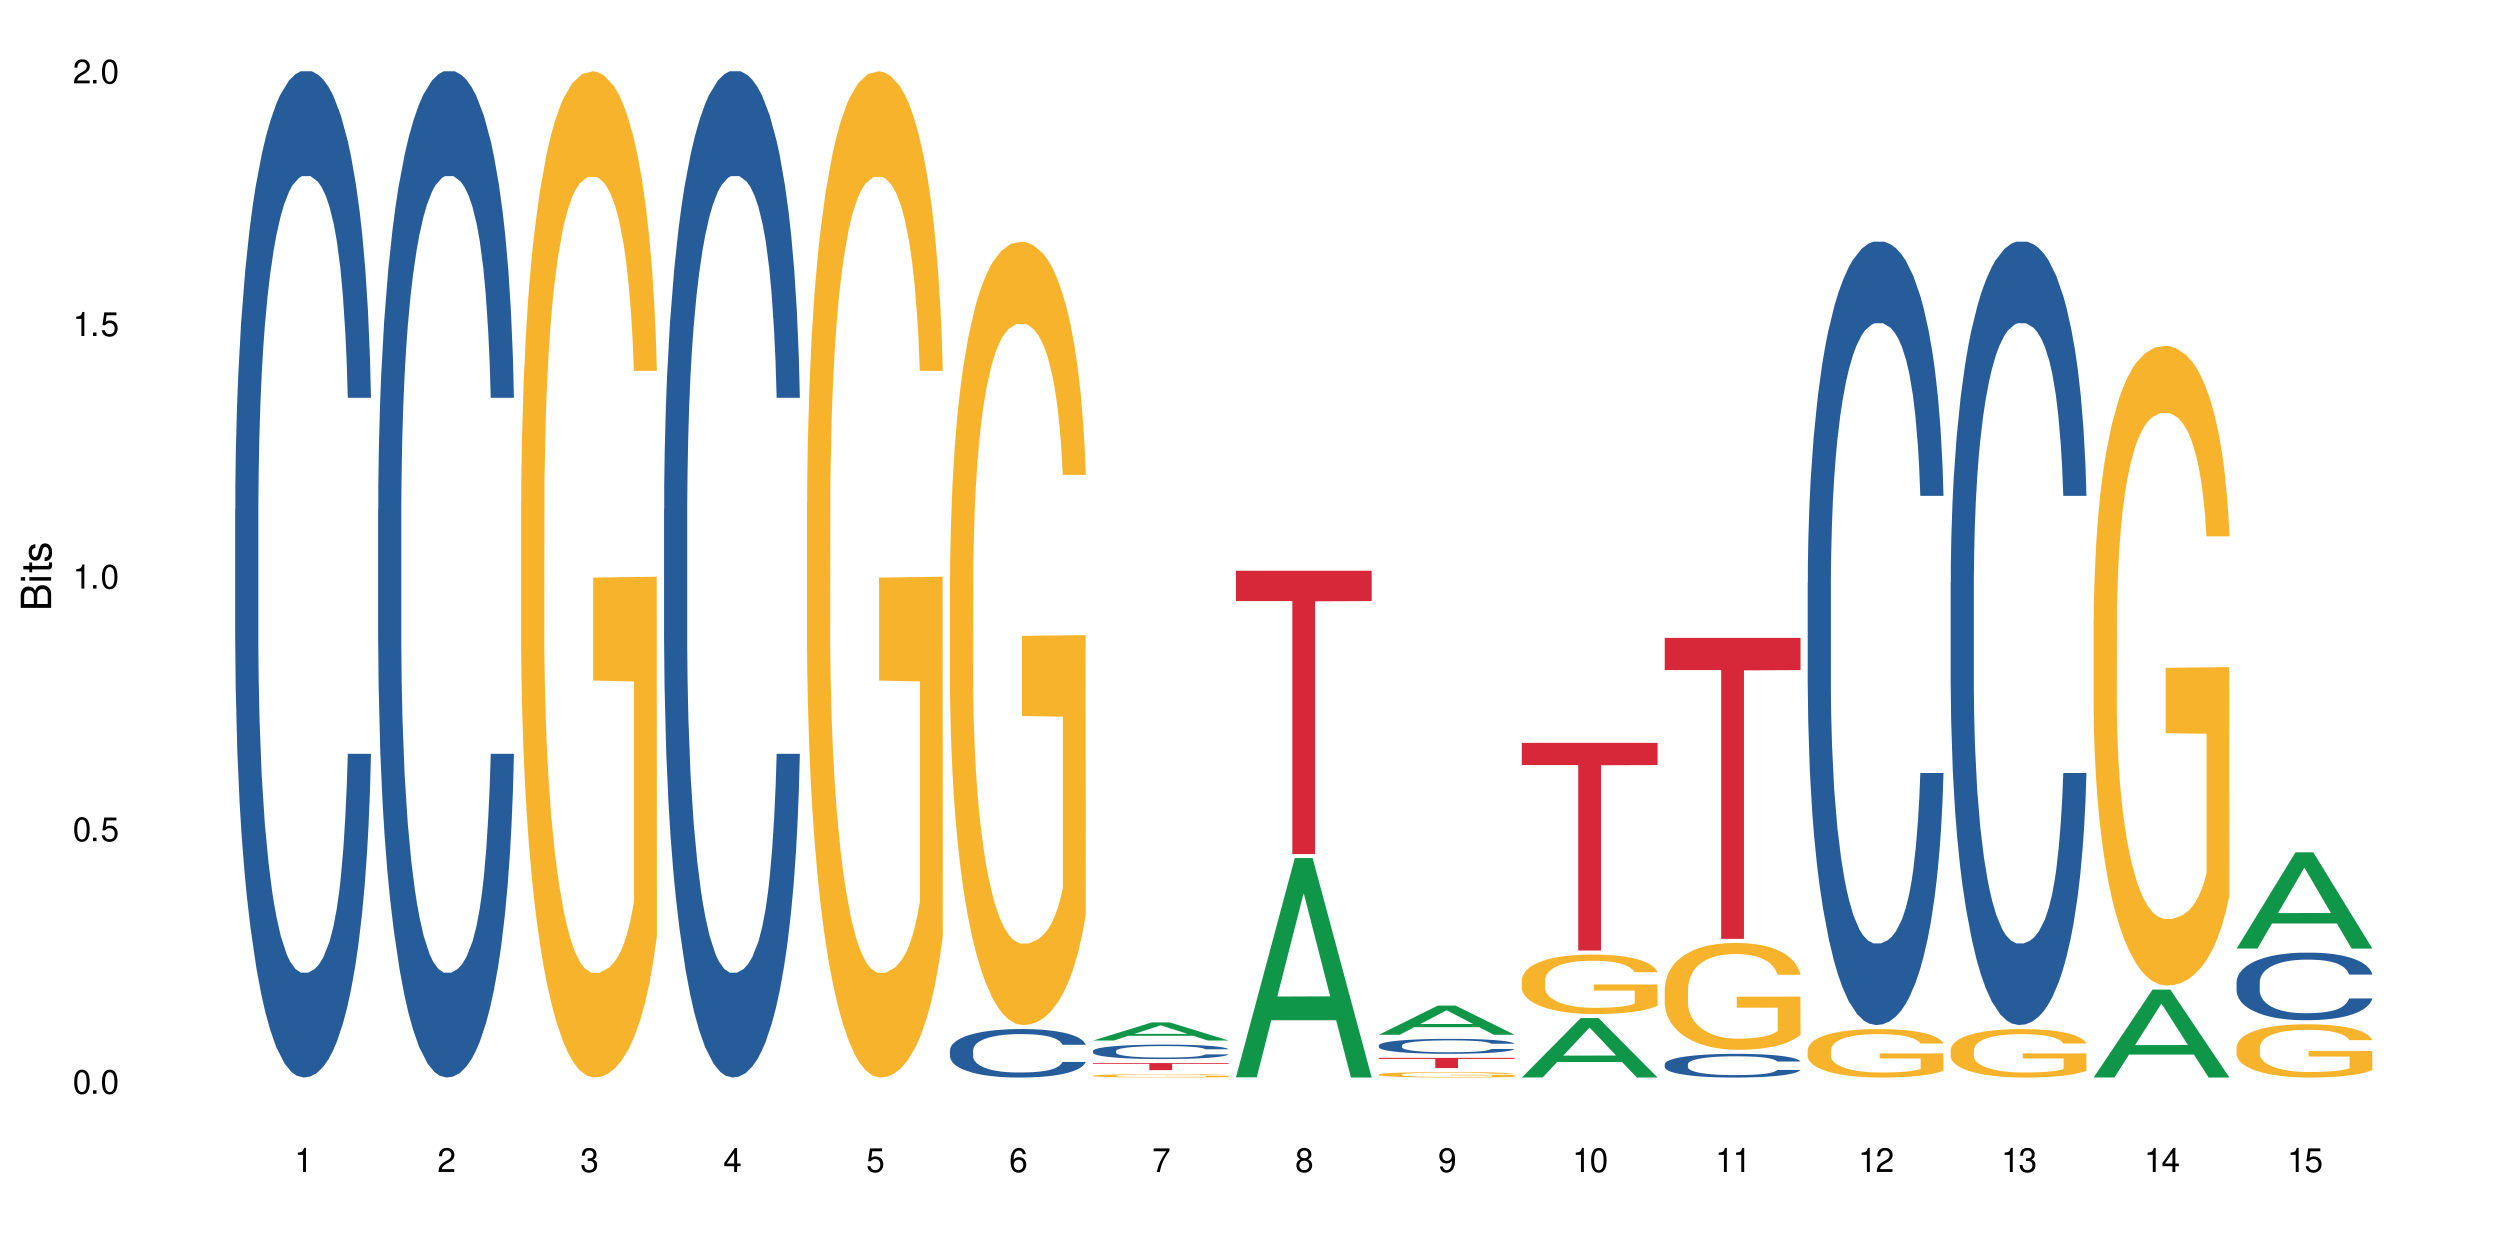 <?xml version="1.0" encoding="UTF-8"?>
<svg xmlns="http://www.w3.org/2000/svg" xmlns:xlink="http://www.w3.org/1999/xlink" width="720" height="360" viewBox="0 0 720 360">
<defs>
<g>
<g id="glyph-0-0">
</g>
<g id="glyph-0-1">
<path d="M 2.641 -6.938 C 2 -6.938 1.422 -6.656 1.078 -6.172 C 0.641 -5.562 0.406 -4.641 0.406 -3.359 C 0.406 -1.016 1.188 0.219 2.641 0.219 C 4.078 0.219 4.859 -1.016 4.859 -3.297 C 4.859 -4.641 4.656 -5.547 4.203 -6.172 C 3.844 -6.656 3.281 -6.938 2.641 -6.938 Z M 2.641 -6.188 C 3.547 -6.188 4 -5.25 4 -3.375 C 4 -1.406 3.562 -0.484 2.625 -0.484 C 1.734 -0.484 1.281 -1.438 1.281 -3.344 C 1.281 -5.25 1.734 -6.188 2.641 -6.188 Z M 2.641 -6.188 "/>
</g>
<g id="glyph-0-2">
<path d="M 1.828 -1 L 0.828 -1 L 0.828 0 L 1.828 0 Z M 1.828 -1 "/>
</g>
<g id="glyph-0-3">
<path d="M 4.562 -6.797 L 1.062 -6.797 L 0.547 -3.094 L 1.328 -3.094 C 1.719 -3.562 2.047 -3.734 2.578 -3.734 C 3.484 -3.734 4.062 -3.109 4.062 -2.094 C 4.062 -1.125 3.484 -0.531 2.578 -0.531 C 1.828 -0.531 1.375 -0.906 1.188 -1.672 L 0.328 -1.672 C 0.453 -1.109 0.547 -0.844 0.75 -0.594 C 1.125 -0.078 1.828 0.219 2.594 0.219 C 3.969 0.219 4.922 -0.781 4.922 -2.219 C 4.922 -3.562 4.031 -4.484 2.719 -4.484 C 2.25 -4.484 1.859 -4.359 1.469 -4.062 L 1.734 -5.969 L 4.562 -5.969 Z M 4.562 -6.797 "/>
</g>
<g id="glyph-0-4">
<path d="M 2.484 -4.938 L 2.484 0 L 3.328 0 L 3.328 -6.938 L 2.766 -6.938 C 2.469 -5.875 2.281 -5.734 0.984 -5.562 L 0.984 -4.938 Z M 2.484 -4.938 "/>
</g>
<g id="glyph-0-5">
<path d="M 4.859 -0.828 L 1.281 -0.828 C 1.359 -1.406 1.672 -1.781 2.5 -2.281 L 3.469 -2.828 C 4.406 -3.344 4.906 -4.062 4.906 -4.906 C 4.906 -5.484 4.672 -6.031 4.266 -6.406 C 3.859 -6.766 3.375 -6.938 2.719 -6.938 C 1.859 -6.938 1.219 -6.625 0.844 -6.031 C 0.609 -5.672 0.5 -5.234 0.484 -4.531 L 1.328 -4.531 C 1.359 -5.016 1.406 -5.281 1.531 -5.516 C 1.75 -5.938 2.188 -6.203 2.703 -6.203 C 3.469 -6.203 4.031 -5.641 4.031 -4.891 C 4.031 -4.344 3.719 -3.859 3.125 -3.516 L 2.234 -3 C 0.812 -2.172 0.406 -1.531 0.328 -0.016 L 4.859 -0.016 Z M 4.859 -0.828 "/>
</g>
<g id="glyph-0-6">
<path d="M 2.125 -3.188 L 2.578 -3.188 C 3.5 -3.188 3.984 -2.766 3.984 -1.922 C 3.984 -1.062 3.469 -0.531 2.594 -0.531 C 1.656 -0.531 1.203 -1 1.156 -2.016 L 0.312 -2.016 C 0.344 -1.453 0.438 -1.094 0.609 -0.781 C 0.953 -0.109 1.625 0.219 2.547 0.219 C 3.953 0.219 4.859 -0.625 4.859 -1.938 C 4.859 -2.828 4.516 -3.297 3.703 -3.594 C 4.344 -3.844 4.656 -4.328 4.656 -5.031 C 4.656 -6.219 3.875 -6.938 2.578 -6.938 C 1.203 -6.938 0.484 -6.172 0.453 -4.703 L 1.297 -4.703 C 1.312 -5.125 1.344 -5.359 1.453 -5.578 C 1.641 -5.969 2.062 -6.203 2.594 -6.203 C 3.344 -6.203 3.797 -5.75 3.797 -5 C 3.797 -4.516 3.609 -4.219 3.25 -4.047 C 3.016 -3.953 2.703 -3.922 2.125 -3.906 Z M 2.125 -3.188 "/>
</g>
<g id="glyph-0-7">
<path d="M 3.141 -1.672 L 3.141 0 L 3.984 0 L 3.984 -1.672 L 4.984 -1.672 L 4.984 -2.438 L 3.984 -2.438 L 3.984 -6.938 L 3.359 -6.938 L 0.266 -2.578 L 0.266 -1.672 Z M 3.141 -2.438 L 1 -2.438 L 3.141 -5.5 Z M 3.141 -2.438 "/>
</g>
<g id="glyph-0-8">
<path d="M 4.781 -5.125 C 4.609 -6.266 3.891 -6.938 2.844 -6.938 C 2.094 -6.938 1.422 -6.578 1.031 -5.953 C 0.594 -5.266 0.406 -4.422 0.406 -3.172 C 0.406 -2 0.578 -1.25 0.984 -0.641 C 1.359 -0.078 1.953 0.219 2.703 0.219 C 3.984 0.219 4.922 -0.75 4.922 -2.094 C 4.922 -3.375 4.062 -4.281 2.844 -4.281 C 2.172 -4.281 1.641 -4.031 1.281 -3.516 C 1.281 -5.234 1.828 -6.188 2.797 -6.188 C 3.391 -6.188 3.797 -5.797 3.938 -5.125 Z M 2.734 -3.531 C 3.547 -3.531 4.062 -2.953 4.062 -2.031 C 4.062 -1.156 3.484 -0.531 2.703 -0.531 C 1.922 -0.531 1.328 -1.188 1.328 -2.078 C 1.328 -2.938 1.906 -3.531 2.734 -3.531 Z M 2.734 -3.531 "/>
</g>
<g id="glyph-0-9">
<path d="M 4.984 -6.797 L 0.438 -6.797 L 0.438 -5.969 L 4.109 -5.969 C 2.5 -3.656 1.828 -2.234 1.328 0 L 2.219 0 C 2.594 -2.172 3.453 -4.047 4.984 -6.094 Z M 4.984 -6.797 "/>
</g>
<g id="glyph-0-10">
<path d="M 3.75 -3.656 C 4.469 -4.094 4.688 -4.438 4.688 -5.078 C 4.688 -6.172 3.844 -6.938 2.641 -6.938 C 1.438 -6.938 0.594 -6.172 0.594 -5.094 C 0.594 -4.438 0.812 -4.094 1.516 -3.656 C 0.734 -3.266 0.359 -2.703 0.359 -1.922 C 0.359 -0.656 1.281 0.219 2.641 0.219 C 3.984 0.219 4.922 -0.656 4.922 -1.922 C 4.922 -2.703 4.531 -3.266 3.75 -3.656 Z M 2.641 -6.188 C 3.359 -6.188 3.812 -5.75 3.812 -5.062 C 3.812 -4.406 3.344 -3.984 2.641 -3.984 C 1.922 -3.984 1.453 -4.406 1.453 -5.078 C 1.453 -5.75 1.922 -6.188 2.641 -6.188 Z M 2.641 -3.266 C 3.484 -3.266 4.062 -2.719 4.062 -1.906 C 4.062 -1.078 3.484 -0.531 2.625 -0.531 C 1.797 -0.531 1.219 -1.094 1.219 -1.906 C 1.219 -2.719 1.781 -3.266 2.641 -3.266 Z M 2.641 -3.266 "/>
</g>
<g id="glyph-0-11">
<path d="M 0.516 -1.578 C 0.672 -0.453 1.406 0.219 2.438 0.219 C 3.188 0.219 3.859 -0.141 4.266 -0.766 C 4.688 -1.453 4.891 -2.297 4.891 -3.547 C 4.891 -4.719 4.703 -5.453 4.312 -6.078 C 3.938 -6.641 3.344 -6.938 2.594 -6.938 C 1.297 -6.938 0.359 -5.969 0.359 -4.625 C 0.359 -3.344 1.234 -2.453 2.453 -2.453 C 3.094 -2.453 3.578 -2.672 4.016 -3.203 C 4 -1.484 3.469 -0.531 2.5 -0.531 C 1.906 -0.531 1.484 -0.906 1.359 -1.578 Z M 2.578 -6.203 C 3.375 -6.203 3.969 -5.531 3.969 -4.641 C 3.969 -3.797 3.391 -3.188 2.547 -3.188 C 1.734 -3.188 1.234 -3.766 1.234 -4.688 C 1.234 -5.562 1.797 -6.203 2.578 -6.203 Z M 2.578 -6.203 "/>
</g>
<g id="glyph-1-0">
</g>
<g id="glyph-1-1">
<path d="M 0 -0.953 L 0 -4.891 C 0 -5.719 -0.234 -6.344 -0.734 -6.797 C -1.188 -7.234 -1.812 -7.469 -2.5 -7.469 C -3.547 -7.469 -4.188 -7 -4.625 -5.875 C -4.984 -6.688 -5.625 -7.094 -6.531 -7.094 C -7.172 -7.094 -7.734 -6.859 -8.141 -6.391 C -8.562 -5.922 -8.75 -5.344 -8.75 -4.5 L -8.75 -0.953 Z M -4.984 -2.062 L -7.766 -2.062 L -7.766 -4.219 C -7.766 -4.844 -7.688 -5.203 -7.453 -5.5 C -7.219 -5.812 -6.859 -5.969 -6.375 -5.969 C -5.891 -5.969 -5.531 -5.812 -5.297 -5.5 C -5.062 -5.203 -4.984 -4.844 -4.984 -4.219 Z M -0.984 -2.062 L -4 -2.062 L -4 -4.781 C -4 -5.766 -3.438 -6.359 -2.484 -6.359 C -1.547 -6.359 -0.984 -5.766 -0.984 -4.781 Z M -0.984 -2.062 "/>
</g>
<g id="glyph-1-2">
<path d="M -6.281 -1.797 L -6.281 -0.797 L 0 -0.797 L 0 -1.797 Z M -8.75 -1.797 L -8.75 -0.797 L -7.484 -0.797 L -7.484 -1.797 Z M -8.75 -1.797 "/>
</g>
<g id="glyph-1-3">
<path d="M -6.281 -3.047 L -6.281 -2.016 L -8.016 -2.016 L -8.016 -1.016 L -6.281 -1.016 L -6.281 -0.172 L -5.469 -0.172 L -5.469 -1.016 L -0.719 -1.016 C -0.078 -1.016 0.281 -1.453 0.281 -2.234 C 0.281 -2.5 0.25 -2.719 0.188 -3.047 L -0.641 -3.047 C -0.609 -2.906 -0.594 -2.766 -0.594 -2.562 C -0.594 -2.141 -0.719 -2.016 -1.156 -2.016 L -5.469 -2.016 L -5.469 -3.047 Z M -6.281 -3.047 "/>
</g>
<g id="glyph-1-4">
<path d="M -4.531 -5.25 C -5.766 -5.25 -6.469 -4.422 -6.469 -2.969 C -6.469 -1.516 -5.719 -0.562 -4.547 -0.562 C -3.562 -0.562 -3.094 -1.062 -2.734 -2.562 L -2.516 -3.484 C -2.344 -4.188 -2.094 -4.469 -1.641 -4.469 C -1.047 -4.469 -0.641 -3.875 -0.641 -3 C -0.641 -2.453 -0.797 -2 -1.062 -1.75 C -1.25 -1.594 -1.422 -1.531 -1.875 -1.469 L -1.875 -0.406 C -0.422 -0.453 0.281 -1.266 0.281 -2.922 C 0.281 -4.5 -0.5 -5.516 -1.719 -5.516 C -2.656 -5.516 -3.172 -4.984 -3.469 -3.734 L -3.703 -2.766 C -3.891 -1.953 -4.156 -1.609 -4.594 -1.609 C -5.188 -1.609 -5.547 -2.125 -5.547 -2.938 C -5.547 -3.75 -5.203 -4.172 -4.531 -4.203 Z M -4.531 -5.25 "/>
</g>
</g>
</defs>
<rect x="-72" y="-36" width="864" height="432" fill="rgb(100%, 100%, 100%)" fill-opacity="1"/>
<path fill-rule="nonzero" fill="rgb(14.51%, 36.078%, 60%)" fill-opacity="1" d="M 67.73 146.621 L 67.777 146.355 L 67.777 140 L 67.922 129.934 L 68.254 117.215 L 68.59 108.477 L 69.449 92.844 L 70.641 77.746 L 71.879 66.09 L 72.785 59.203 L 73.598 53.902 L 75.457 44.102 L 76.652 39.07 L 77.938 34.566 L 79.512 30.062 L 80.656 27.414 L 83.234 23.176 L 85.141 21.32 L 86.621 20.527 L 89.816 20.527 L 91.723 21.586 L 93.105 22.91 L 94.633 25.031 L 95.922 27.414 L 98.164 33.242 L 100.168 40.66 L 101.074 44.898 L 102.504 53.109 L 103.602 61.055 L 104.363 67.945 L 105.223 77.746 L 105.984 89.668 L 106.559 103.176 L 106.844 114.566 L 100.168 114.566 L 99.832 103.973 L 99.449 95.758 L 98.734 84.898 L 98.02 77.215 L 97.02 69.535 L 96.113 64.5 L 94.871 59.469 L 93.773 56.289 L 92.629 53.902 L 91.531 52.316 L 89.434 50.727 L 87 50.727 L 86.094 51.254 L 84.234 53.375 L 83.234 55.23 L 81.801 58.938 L 80.801 62.383 L 79.609 67.68 L 78.797 72.184 L 77.797 79.07 L 77.078 85.164 L 76.27 93.906 L 75.793 100.527 L 75.363 107.945 L 74.98 116.688 L 74.695 125.957 L 74.504 135.762 L 74.41 145.297 L 74.41 186.355 L 74.504 195.895 L 74.742 207.02 L 75.363 223.18 L 76.27 237.219 L 77.32 248.344 L 78.32 256.293 L 78.891 260 L 79.656 264.238 L 80.848 269.535 L 82.566 274.836 L 83.566 276.953 L 85.094 279.074 L 86.668 280.133 L 88.766 280.133 L 90.625 279.074 L 91.867 277.75 L 93.156 275.629 L 94.918 271.125 L 96.016 266.887 L 96.969 261.855 L 97.688 256.82 L 98.164 252.582 L 98.879 244.371 L 99.449 235.363 L 99.879 226.094 L 100.168 217.086 L 106.844 217.086 L 106.559 227.684 L 106.129 238.012 L 105.699 245.695 L 105.031 254.969 L 104.27 263.18 L 103.172 272.449 L 102.266 278.543 L 101.074 285.168 L 99.977 290.199 L 98.781 294.703 L 97.02 300 L 95.875 302.648 L 94.633 305.035 L 93.156 307.152 L 91.293 309.008 L 89.289 310.066 L 87.43 310.332 L 85.426 309.801 L 83.949 308.742 L 81.992 306.359 L 79.559 301.59 L 77.797 296.559 L 76.414 291.523 L 75.219 286.227 L 73.883 279.074 L 72.168 267.418 L 71.117 258.41 L 70.402 250.992 L 69.59 240.664 L 69.02 231.391 L 68.352 216.555 L 67.875 197.746 L 67.73 183.18 Z M 67.73 146.621 "/>
<path fill-rule="nonzero" fill="rgb(14.51%, 36.078%, 60%)" fill-opacity="1" d="M 108.902 146.621 L 108.949 146.355 L 108.949 140 L 109.094 129.934 L 109.426 117.215 L 109.762 108.477 L 110.621 92.844 L 111.812 77.746 L 113.051 66.09 L 113.957 59.203 L 114.77 53.902 L 116.629 44.102 L 117.82 39.07 L 119.109 34.566 L 120.684 30.062 L 121.828 27.414 L 124.406 23.176 L 126.312 21.32 L 127.793 20.527 L 130.988 20.527 L 132.895 21.586 L 134.277 22.91 L 135.805 25.031 L 137.094 27.414 L 139.336 33.242 L 141.336 40.66 L 142.242 44.898 L 143.676 53.109 L 144.773 61.055 L 145.535 67.945 L 146.395 77.746 L 147.156 89.668 L 147.73 103.176 L 148.016 114.566 L 141.336 114.566 L 141.004 103.973 L 140.621 95.758 L 139.906 84.898 L 139.191 77.215 L 138.191 69.535 L 137.285 64.5 L 136.043 59.469 L 134.945 56.289 L 133.801 53.902 L 132.703 52.316 L 130.605 50.727 L 128.172 50.727 L 127.266 51.254 L 125.406 53.375 L 124.406 55.23 L 122.973 58.938 L 121.973 62.383 L 120.781 67.68 L 119.969 72.184 L 118.969 79.07 L 118.25 85.164 L 117.441 93.906 L 116.965 100.527 L 116.535 107.945 L 116.152 116.688 L 115.867 125.957 L 115.676 135.762 L 115.582 145.297 L 115.582 186.355 L 115.676 195.895 L 115.914 207.02 L 116.535 223.18 L 117.441 237.219 L 118.488 248.344 L 119.492 256.293 L 120.062 260 L 120.828 264.238 L 122.02 269.535 L 123.738 274.836 L 124.738 276.953 L 126.266 279.074 L 127.84 280.133 L 129.938 280.133 L 131.797 279.074 L 133.039 277.75 L 134.324 275.629 L 136.09 271.125 L 137.188 266.887 L 138.141 261.855 L 138.859 256.82 L 139.336 252.582 L 140.051 244.371 L 140.621 235.363 L 141.051 226.094 L 141.336 217.086 L 148.016 217.086 L 147.73 227.684 L 147.301 238.012 L 146.871 245.695 L 146.203 254.969 L 145.441 263.18 L 144.344 272.449 L 143.438 278.543 L 142.242 285.168 L 141.148 290.199 L 139.953 294.703 L 138.191 300 L 137.043 302.648 L 135.805 305.035 L 134.324 307.152 L 132.465 309.008 L 130.461 310.066 L 128.602 310.332 L 126.598 309.801 L 125.121 308.742 L 123.164 306.359 L 120.73 301.59 L 118.969 296.559 L 117.582 291.523 L 116.391 286.227 L 115.055 279.074 L 113.34 267.418 L 112.289 258.41 L 111.574 250.992 L 110.762 240.664 L 110.191 231.391 L 109.523 216.555 L 109.047 197.746 L 108.902 183.18 Z M 108.902 146.621 "/>
<path fill-rule="nonzero" fill="rgb(96.863%, 70.196%, 16.863%)" fill-opacity="1" d="M 150.074 144.652 L 150.121 144.387 L 150.121 139.094 L 150.312 127.184 L 150.789 110.777 L 151.41 97.277 L 152.078 86.691 L 152.508 81.133 L 153.223 73.195 L 153.844 67.371 L 155.418 55.461 L 157.418 44.348 L 158.516 39.582 L 159.758 35.082 L 161.523 30.055 L 162.332 28.203 L 164.812 23.965 L 167.629 21.32 L 170.727 20.527 L 172.16 20.789 L 174.113 21.848 L 176.785 24.762 L 178.312 27.406 L 179.504 30.055 L 180.746 33.496 L 182.27 38.789 L 183.703 45.141 L 184.848 51.492 L 185.992 59.43 L 186.945 67.902 L 187.758 77.164 L 188.473 88.281 L 188.902 97.543 L 189.188 106.805 L 182.559 106.805 L 182.176 97.543 L 181.746 90.398 L 181.031 81.664 L 180.316 75.312 L 179.602 70.281 L 178.266 63.402 L 177.121 59.168 L 175.688 55.461 L 174.305 53.078 L 172.73 51.492 L 171.777 50.961 L 169.25 50.961 L 166.961 52.816 L 165.625 54.934 L 164.672 57.051 L 163.336 61.02 L 162.523 64.195 L 162.047 66.312 L 160.617 74.516 L 159.66 81.93 L 159.137 86.957 L 158.469 94.898 L 157.992 102.043 L 157.469 112.629 L 157.18 120.57 L 156.801 138.566 L 156.754 186.207 L 156.895 196.262 L 157.18 207.113 L 157.562 216.641 L 158.137 226.699 L 158.707 234.375 L 159.711 244.695 L 160.566 251.578 L 161.234 256.078 L 162.523 263.223 L 163.047 265.605 L 164.289 270.367 L 165.578 274.074 L 167.148 277.25 L 168.344 278.836 L 170.25 280.16 L 172.684 280.16 L 175.547 278.574 L 177.359 276.457 L 178.598 274.34 L 179.41 272.484 L 180.41 269.574 L 181.125 266.926 L 181.793 264.016 L 182.605 259.516 L 182.605 196.262 L 170.824 195.996 L 170.824 166.355 L 189.141 166.09 L 189.188 269.574 L 188.188 276.719 L 186.945 283.602 L 185.754 288.895 L 184.512 293.395 L 182.746 298.422 L 181.316 301.598 L 179.121 305.305 L 177.121 307.688 L 175.02 309.273 L 173.16 310.066 L 170.965 310.332 L 169.012 309.805 L 166.91 308.215 L 165.242 306.098 L 163.715 303.453 L 162.191 300.012 L 160.281 294.453 L 159.043 289.953 L 157.754 284.395 L 156.465 277.777 L 155.32 270.633 L 154.559 265.074 L 153.793 258.723 L 152.984 250.781 L 152.219 241.785 L 151.648 233.578 L 151.125 224.316 L 150.742 215.582 L 150.359 203.672 L 150.168 194.145 L 150.074 185.941 Z M 150.074 144.652 "/>
<path fill-rule="nonzero" fill="rgb(14.51%, 36.078%, 60%)" fill-opacity="1" d="M 191.246 146.621 L 191.293 146.355 L 191.293 140 L 191.438 129.934 L 191.77 117.215 L 192.105 108.477 L 192.965 92.844 L 194.156 77.746 L 195.395 66.09 L 196.301 59.203 L 197.113 53.902 L 198.973 44.102 L 200.164 39.07 L 201.453 34.566 L 203.027 30.062 L 204.172 27.414 L 206.746 23.176 L 208.656 21.32 L 210.133 20.527 L 213.332 20.527 L 215.238 21.586 L 216.621 22.91 L 218.148 25.031 L 219.438 27.414 L 221.676 33.242 L 223.68 40.66 L 224.586 44.898 L 226.02 53.109 L 227.117 61.055 L 227.879 67.945 L 228.738 77.746 L 229.5 89.668 L 230.074 103.176 L 230.359 114.566 L 223.68 114.566 L 223.348 103.973 L 222.965 95.758 L 222.25 84.898 L 221.535 77.215 L 220.531 69.535 L 219.625 64.5 L 218.387 59.469 L 217.289 56.289 L 216.145 53.902 L 215.047 52.316 L 212.949 50.727 L 210.516 50.727 L 209.609 51.254 L 207.75 53.375 L 206.746 55.23 L 205.316 58.938 L 204.316 62.383 L 203.121 67.68 L 202.312 72.184 L 201.309 79.07 L 200.594 85.164 L 199.785 93.906 L 199.309 100.527 L 198.879 107.945 L 198.496 116.688 L 198.211 125.957 L 198.02 135.762 L 197.922 145.297 L 197.922 186.355 L 198.02 195.895 L 198.258 207.02 L 198.879 223.18 L 199.785 237.219 L 200.832 248.344 L 201.836 256.293 L 202.406 260 L 203.172 264.238 L 204.363 269.535 L 206.082 274.836 L 207.082 276.953 L 208.609 279.074 L 210.184 280.133 L 212.281 280.133 L 214.141 279.074 L 215.383 277.75 L 216.668 275.629 L 218.434 271.125 L 219.531 266.887 L 220.484 261.855 L 221.199 256.82 L 221.676 252.582 L 222.395 244.371 L 222.965 235.363 L 223.395 226.094 L 223.68 217.086 L 230.359 217.086 L 230.074 227.684 L 229.645 238.012 L 229.215 245.695 L 228.547 254.969 L 227.781 263.18 L 226.688 272.449 L 225.781 278.543 L 224.586 285.168 L 223.488 290.199 L 222.297 294.703 L 220.531 300 L 219.387 302.648 L 218.148 305.035 L 216.668 307.152 L 214.809 309.008 L 212.805 310.066 L 210.945 310.332 L 208.941 309.801 L 207.465 308.742 L 205.508 306.359 L 203.074 301.59 L 201.309 296.559 L 199.926 291.523 L 198.734 286.227 L 197.398 279.074 L 195.684 267.418 L 194.633 258.41 L 193.918 250.992 L 193.105 240.664 L 192.535 231.391 L 191.867 216.555 L 191.391 197.746 L 191.246 183.18 Z M 191.246 146.621 "/>
<path fill-rule="nonzero" fill="rgb(96.863%, 70.196%, 16.863%)" fill-opacity="1" d="M 232.418 144.652 L 232.465 144.387 L 232.465 139.094 L 232.656 127.184 L 233.133 110.777 L 233.754 97.277 L 234.422 86.691 L 234.852 81.133 L 235.566 73.195 L 236.188 67.371 L 237.758 55.461 L 239.762 44.348 L 240.859 39.582 L 242.102 35.082 L 243.863 30.055 L 244.676 28.203 L 247.156 23.965 L 249.969 21.32 L 253.07 20.527 L 254.504 20.789 L 256.457 21.848 L 259.129 24.762 L 260.656 27.406 L 261.848 30.055 L 263.086 33.496 L 264.613 38.789 L 266.047 45.141 L 267.191 51.492 L 268.336 59.43 L 269.289 67.902 L 270.098 77.164 L 270.816 88.281 L 271.246 97.543 L 271.531 106.805 L 264.898 106.805 L 264.52 97.543 L 264.09 90.398 L 263.375 81.664 L 262.66 75.312 L 261.941 70.281 L 260.609 63.402 L 259.461 59.168 L 258.031 55.461 L 256.648 53.078 L 255.074 51.492 L 254.121 50.961 L 251.594 50.961 L 249.305 52.816 L 247.969 54.934 L 247.012 57.051 L 245.676 61.02 L 244.867 64.195 L 244.391 66.312 L 242.957 74.516 L 242.004 81.93 L 241.48 86.957 L 240.812 94.898 L 240.336 102.043 L 239.812 112.629 L 239.523 120.57 L 239.145 138.566 L 239.094 186.207 L 239.238 196.262 L 239.523 207.113 L 239.906 216.641 L 240.48 226.699 L 241.051 234.375 L 242.051 244.695 L 242.91 251.578 L 243.578 256.078 L 244.867 263.223 L 245.391 265.605 L 246.633 270.367 L 247.918 274.074 L 249.492 277.25 L 250.688 278.836 L 252.594 280.16 L 255.027 280.16 L 257.887 278.574 L 259.699 276.457 L 260.941 274.34 L 261.754 272.484 L 262.754 269.574 L 263.469 266.926 L 264.137 264.016 L 264.949 259.516 L 264.949 196.262 L 253.168 195.996 L 253.168 166.355 L 271.484 166.09 L 271.531 269.574 L 270.527 276.719 L 269.289 283.602 L 268.098 288.895 L 266.855 293.395 L 265.09 298.422 L 263.66 301.598 L 261.465 305.305 L 259.461 307.688 L 257.363 309.273 L 255.504 310.066 L 253.309 310.332 L 251.355 309.805 L 249.254 308.215 L 247.586 306.098 L 246.059 303.453 L 244.531 300.012 L 242.625 294.453 L 241.387 289.953 L 240.098 284.395 L 238.809 277.777 L 237.664 270.633 L 236.902 265.074 L 236.137 258.723 L 235.328 250.781 L 234.562 241.785 L 233.992 233.578 L 233.465 224.316 L 233.086 215.582 L 232.703 203.672 L 232.512 194.145 L 232.418 185.941 Z M 232.418 144.652 "/>
<path fill-rule="nonzero" fill="rgb(14.51%, 36.078%, 60%)" fill-opacity="1" d="M 273.59 302.449 L 273.637 302.438 L 273.637 302.129 L 273.781 301.645 L 274.113 301.035 L 274.449 300.613 L 275.305 299.859 L 276.5 299.133 L 277.738 298.57 L 278.645 298.238 L 279.457 297.984 L 281.316 297.512 L 282.508 297.27 L 283.797 297.055 L 285.371 296.836 L 286.516 296.711 L 289.09 296.504 L 291 296.414 L 292.477 296.379 L 295.672 296.379 L 297.582 296.43 L 298.965 296.492 L 300.492 296.594 L 301.777 296.711 L 304.02 296.988 L 306.023 297.348 L 306.93 297.551 L 308.363 297.945 L 309.457 298.328 L 310.223 298.66 L 311.082 299.133 L 311.844 299.707 L 312.414 300.355 L 312.703 300.906 L 306.023 300.906 L 305.691 300.395 L 305.309 300 L 304.594 299.477 L 303.879 299.105 L 302.875 298.738 L 301.969 298.496 L 300.73 298.254 L 299.633 298.102 L 298.488 297.984 L 297.391 297.91 L 295.293 297.832 L 292.859 297.832 L 291.953 297.855 L 290.094 297.961 L 289.09 298.047 L 287.66 298.227 L 286.66 298.395 L 285.465 298.648 L 284.656 298.863 L 283.652 299.195 L 282.938 299.488 L 282.129 299.91 L 281.648 300.23 L 281.223 300.586 L 280.84 301.008 L 280.555 301.453 L 280.363 301.926 L 280.266 302.387 L 280.266 304.363 L 280.363 304.82 L 280.602 305.359 L 281.223 306.137 L 282.129 306.812 L 283.176 307.348 L 284.18 307.73 L 284.75 307.91 L 285.516 308.113 L 286.707 308.367 L 288.422 308.625 L 289.426 308.727 L 290.953 308.828 L 292.527 308.879 L 294.625 308.879 L 296.484 308.828 L 297.727 308.762 L 299.012 308.66 L 300.777 308.445 L 301.875 308.242 L 302.828 308 L 303.543 307.754 L 304.02 307.551 L 304.738 307.156 L 305.309 306.723 L 305.738 306.277 L 306.023 305.844 L 312.703 305.844 L 312.414 306.352 L 311.988 306.852 L 311.559 307.219 L 310.891 307.668 L 310.125 308.062 L 309.027 308.508 L 308.121 308.801 L 306.93 309.121 L 305.832 309.363 L 304.641 309.578 L 302.875 309.836 L 301.73 309.961 L 300.492 310.078 L 299.012 310.18 L 297.152 310.27 L 295.148 310.32 L 293.289 310.332 L 291.285 310.309 L 289.805 310.258 L 287.852 310.141 L 285.418 309.91 L 283.652 309.668 L 282.27 309.426 L 281.078 309.172 L 279.742 308.828 L 278.023 308.266 L 276.977 307.832 L 276.262 307.477 L 275.449 306.977 L 274.875 306.531 L 274.211 305.816 L 273.73 304.91 L 273.59 304.211 Z M 273.59 302.449 "/>
<path fill-rule="nonzero" fill="rgb(96.863%, 70.196%, 16.863%)" fill-opacity="1" d="M 273.59 166.23 L 273.637 166.023 L 273.637 161.902 L 273.828 152.633 L 274.305 139.855 L 274.926 129.348 L 275.594 121.109 L 276.023 116.781 L 276.738 110.598 L 277.355 106.066 L 278.93 96.793 L 280.934 88.141 L 282.031 84.434 L 283.273 80.93 L 285.035 77.016 L 285.848 75.57 L 288.328 72.273 L 291.141 70.215 L 294.242 69.598 L 295.672 69.805 L 297.629 70.629 L 300.301 72.895 L 301.828 74.953 L 303.02 77.016 L 304.258 79.691 L 305.785 83.812 L 307.215 88.758 L 308.363 93.703 L 309.508 99.887 L 310.461 106.477 L 311.27 113.691 L 311.988 122.344 L 312.414 129.555 L 312.703 136.766 L 306.07 136.766 L 305.691 129.555 L 305.262 123.992 L 304.547 117.191 L 303.832 112.246 L 303.113 108.332 L 301.777 102.977 L 300.633 99.68 L 299.203 96.793 L 297.82 94.941 L 296.246 93.703 L 295.293 93.293 L 292.766 93.293 L 290.473 94.734 L 289.141 96.383 L 288.184 98.031 L 286.848 101.121 L 286.039 103.594 L 285.562 105.242 L 284.129 111.629 L 283.176 117.398 L 282.652 121.312 L 281.984 127.496 L 281.508 133.059 L 280.98 141.301 L 280.695 147.48 L 280.316 161.492 L 280.266 198.578 L 280.41 206.41 L 280.695 214.855 L 281.078 222.273 L 281.648 230.105 L 282.223 236.078 L 283.223 244.113 L 284.082 249.473 L 284.75 252.977 L 286.039 258.539 L 286.562 260.391 L 287.805 264.102 L 289.09 266.984 L 290.664 269.457 L 291.859 270.695 L 293.766 271.727 L 296.199 271.727 L 299.059 270.488 L 300.871 268.84 L 302.113 267.191 L 302.922 265.75 L 303.926 263.484 L 304.641 261.422 L 305.309 259.156 L 306.121 255.652 L 306.121 206.41 L 294.34 206.203 L 294.34 183.125 L 312.656 182.922 L 312.703 263.484 L 311.699 269.047 L 310.461 274.402 L 309.27 278.523 L 308.027 282.027 L 306.262 285.941 L 304.832 288.414 L 302.637 291.301 L 300.633 293.152 L 298.535 294.391 L 296.676 295.008 L 294.48 295.215 L 292.527 294.801 L 290.426 293.566 L 288.758 291.918 L 287.23 289.855 L 285.703 287.18 L 283.797 282.852 L 282.555 279.348 L 281.27 275.023 L 279.98 269.871 L 278.836 264.309 L 278.074 259.98 L 277.309 255.035 L 276.5 248.855 L 275.734 241.848 L 275.164 235.461 L 274.637 228.25 L 274.258 221.449 L 273.875 212.18 L 273.684 204.762 L 273.59 198.375 Z M 273.59 166.23 "/>
<path fill-rule="nonzero" fill="rgb(6.275%, 58.824%, 28.235%)" fill-opacity="1" d="M 314.762 299.676 L 314.801 299.672 L 331.727 294.453 L 336.867 294.453 L 353.875 299.68 L 347.898 299.68 L 343.637 298.316 L 324.957 298.316 L 320.777 299.676 L 314.762 299.676 L 326.754 297.75 L 341.922 297.746 L 334.359 295.309 L 334.273 295.301 L 334.191 295.316 L 326.711 297.746 L 326.754 297.75 Z M 314.762 299.676 "/>
<path fill-rule="nonzero" fill="rgb(14.51%, 36.078%, 60%)" fill-opacity="1" d="M 314.762 302.656 L 314.809 302.652 L 314.809 302.559 L 314.953 302.414 L 315.285 302.234 L 315.621 302.109 L 316.477 301.883 L 317.672 301.668 L 318.91 301.5 L 319.816 301.398 L 320.629 301.324 L 322.488 301.184 L 323.68 301.109 L 324.969 301.047 L 326.543 300.98 L 327.688 300.945 L 330.262 300.883 L 332.172 300.855 L 333.648 300.844 L 336.844 300.844 L 338.754 300.859 L 340.137 300.879 L 341.664 300.91 L 342.949 300.945 L 345.191 301.027 L 347.195 301.133 L 348.102 301.195 L 349.531 301.312 L 350.629 301.426 L 351.395 301.527 L 352.25 301.668 L 353.016 301.836 L 353.586 302.031 L 353.875 302.195 L 347.195 302.195 L 346.863 302.043 L 346.48 301.926 L 345.766 301.77 L 345.051 301.66 L 344.047 301.547 L 343.141 301.477 L 341.902 301.402 L 340.805 301.359 L 339.66 301.324 L 338.562 301.301 L 336.465 301.277 L 334.031 301.277 L 333.125 301.285 L 331.266 301.316 L 330.262 301.344 L 328.832 301.395 L 327.832 301.445 L 326.637 301.523 L 325.828 301.586 L 324.824 301.684 L 324.109 301.773 L 323.297 301.898 L 322.82 301.992 L 322.391 302.102 L 322.012 302.227 L 321.727 302.359 L 321.535 302.5 L 321.438 302.637 L 321.438 303.227 L 321.535 303.363 L 321.773 303.523 L 322.391 303.754 L 323.297 303.957 L 324.348 304.117 L 325.352 304.23 L 325.922 304.285 L 326.684 304.344 L 327.879 304.422 L 329.594 304.496 L 330.598 304.527 L 332.121 304.559 L 333.695 304.574 L 335.797 304.574 L 337.656 304.559 L 338.895 304.539 L 340.184 304.508 L 341.949 304.445 L 343.047 304.383 L 344 304.309 L 344.715 304.238 L 345.191 304.176 L 345.906 304.059 L 346.48 303.93 L 346.91 303.797 L 347.195 303.668 L 353.875 303.668 L 353.586 303.82 L 353.16 303.969 L 352.73 304.078 L 352.062 304.211 L 351.297 304.328 L 350.199 304.461 L 349.293 304.551 L 348.102 304.645 L 347.004 304.719 L 345.812 304.781 L 344.047 304.859 L 342.902 304.895 L 341.664 304.93 L 340.184 304.961 L 338.324 304.988 L 336.32 305.004 L 334.461 305.008 L 332.457 305 L 330.977 304.984 L 329.023 304.949 L 326.59 304.883 L 324.824 304.809 L 323.441 304.738 L 322.25 304.66 L 320.914 304.559 L 319.195 304.391 L 318.148 304.262 L 317.434 304.156 L 316.621 304.008 L 316.047 303.871 L 315.379 303.66 L 314.902 303.391 L 314.762 303.18 Z M 314.762 302.656 "/>
<path fill-rule="nonzero" fill="rgb(96.863%, 70.196%, 16.863%)" fill-opacity="1" d="M 314.762 309.781 L 314.809 309.777 L 314.809 309.762 L 315 309.723 L 315.477 309.668 L 316.098 309.621 L 316.766 309.586 L 317.191 309.566 L 317.91 309.543 L 318.527 309.523 L 320.102 309.484 L 322.105 309.445 L 323.203 309.43 L 324.445 309.414 L 326.207 309.398 L 327.02 309.391 L 329.5 309.379 L 332.312 309.367 L 336.844 309.367 L 338.801 309.371 L 341.473 309.379 L 343 309.391 L 344.191 309.398 L 345.43 309.41 L 346.957 309.426 L 348.387 309.449 L 349.531 309.469 L 350.68 309.496 L 351.633 309.523 L 352.441 309.555 L 353.16 309.594 L 353.586 309.621 L 353.875 309.652 L 347.242 309.652 L 346.863 309.621 L 346.434 309.598 L 345.719 309.57 L 345 309.547 L 344.285 309.531 L 342.949 309.508 L 341.805 309.496 L 340.375 309.484 L 338.992 309.473 L 337.418 309.469 L 333.938 309.469 L 331.645 309.473 L 330.309 309.48 L 329.355 309.488 L 328.02 309.5 L 327.211 309.512 L 326.734 309.52 L 325.301 309.547 L 324.348 309.57 L 323.824 309.586 L 323.156 309.613 L 322.68 309.637 L 322.152 309.672 L 321.867 309.699 L 321.484 309.758 L 321.438 309.918 L 321.582 309.953 L 321.867 309.988 L 322.25 310.02 L 322.82 310.055 L 323.395 310.078 L 324.395 310.113 L 325.254 310.137 L 325.922 310.152 L 327.211 310.176 L 327.734 310.184 L 328.977 310.199 L 330.262 310.211 L 331.836 310.223 L 333.031 310.227 L 334.938 310.23 L 337.371 310.23 L 340.23 310.227 L 342.043 310.219 L 343.285 310.211 L 344.094 310.207 L 345.098 310.195 L 345.812 310.188 L 346.48 310.18 L 347.293 310.164 L 347.293 309.953 L 335.508 309.949 L 335.508 309.852 L 353.824 309.852 L 353.875 310.195 L 352.871 310.219 L 351.633 310.242 L 350.438 310.262 L 349.199 310.277 L 347.434 310.293 L 346.004 310.305 L 343.809 310.316 L 341.805 310.324 L 339.707 310.328 L 337.848 310.332 L 333.695 310.332 L 331.598 310.324 L 329.93 310.316 L 328.402 310.309 L 326.875 310.297 L 324.969 310.281 L 323.727 310.266 L 322.441 310.246 L 321.152 310.223 L 320.008 310.199 L 319.246 310.18 L 318.48 310.16 L 317.672 310.133 L 316.906 310.105 L 316.336 310.078 L 315.809 310.047 L 315.43 310.016 L 315.047 309.977 L 314.855 309.945 L 314.762 309.918 Z M 314.762 309.781 "/>
<path fill-rule="nonzero" fill="rgb(83.922%, 15.686%, 22.353%)" fill-opacity="1" d="M 314.762 306.172 L 353.875 306.172 L 353.875 306.387 L 337.574 306.391 L 337.574 308.203 L 331.016 308.203 L 331.016 306.391 L 330.918 306.387 L 314.762 306.387 Z M 314.762 306.172 "/>
<path fill-rule="nonzero" fill="rgb(6.275%, 58.824%, 28.235%)" fill-opacity="1" d="M 355.934 310.273 L 355.973 310.215 L 372.898 247.129 L 378.039 247.129 L 395.047 310.332 L 389.07 310.332 L 384.809 293.832 L 366.129 293.832 L 361.949 310.273 L 355.934 310.273 L 367.926 287.008 L 383.094 286.949 L 375.531 257.453 L 375.445 257.395 L 375.363 257.574 L 367.883 286.949 L 367.926 287.008 Z M 355.934 310.273 "/>
<path fill-rule="nonzero" fill="rgb(83.922%, 15.686%, 22.353%)" fill-opacity="1" d="M 355.934 164.367 L 395.047 164.367 L 395.047 173.102 L 378.746 173.18 L 378.746 245.965 L 372.188 245.965 L 372.188 173.254 L 372.09 173.102 L 355.934 173.102 Z M 355.934 164.367 "/>
<path fill-rule="nonzero" fill="rgb(6.275%, 58.824%, 28.235%)" fill-opacity="1" d="M 397.105 298.016 L 397.145 298.008 L 414.07 289.617 L 419.211 289.617 L 436.219 298.023 L 430.242 298.023 L 425.98 295.828 L 407.301 295.828 L 403.121 298.016 L 397.105 298.016 L 409.098 294.922 L 424.266 294.914 L 416.703 290.988 L 416.617 290.98 L 416.535 291.004 L 409.055 294.914 L 409.098 294.922 Z M 397.105 298.016 "/>
<path fill-rule="nonzero" fill="rgb(14.51%, 36.078%, 60%)" fill-opacity="1" d="M 397.105 301.062 L 397.152 301.059 L 397.152 300.965 L 397.293 300.812 L 397.629 300.625 L 397.961 300.496 L 398.82 300.262 L 400.012 300.039 L 401.254 299.867 L 402.16 299.762 L 402.973 299.684 L 404.832 299.539 L 406.023 299.465 L 407.312 299.398 L 408.887 299.332 L 410.031 299.289 L 412.605 299.227 L 414.516 299.199 L 415.992 299.188 L 419.188 299.188 L 421.098 299.203 L 422.48 299.223 L 424.008 299.254 L 425.293 299.289 L 427.535 299.379 L 429.539 299.488 L 430.445 299.551 L 431.875 299.672 L 432.973 299.789 L 433.738 299.895 L 434.594 300.039 L 435.359 300.215 L 435.93 300.418 L 436.219 300.586 L 429.539 300.586 L 429.207 300.43 L 428.824 300.305 L 428.109 300.145 L 427.395 300.031 L 426.391 299.918 L 425.484 299.844 L 424.246 299.766 L 423.148 299.719 L 422.004 299.684 L 420.906 299.66 L 418.809 299.637 L 416.375 299.637 L 415.469 299.645 L 413.609 299.676 L 412.605 299.703 L 411.176 299.758 L 410.172 299.809 L 408.98 299.891 L 408.172 299.957 L 407.168 300.059 L 406.453 300.148 L 405.641 300.277 L 405.164 300.379 L 404.734 300.488 L 404.355 300.617 L 404.066 300.754 L 403.879 300.902 L 403.781 301.043 L 403.781 301.652 L 403.879 301.793 L 404.117 301.961 L 404.734 302.199 L 405.641 302.41 L 406.691 302.574 L 407.691 302.691 L 408.266 302.746 L 409.027 302.809 L 410.223 302.887 L 411.938 302.969 L 412.941 303 L 414.465 303.031 L 416.039 303.047 L 418.141 303.047 L 420 303.031 L 421.238 303.012 L 422.527 302.98 L 424.293 302.914 L 425.391 302.848 L 426.344 302.773 L 427.059 302.699 L 427.535 302.637 L 428.25 302.516 L 428.824 302.379 L 429.254 302.242 L 429.539 302.109 L 436.219 302.109 L 435.93 302.266 L 435.5 302.422 L 435.07 302.535 L 434.406 302.672 L 433.641 302.793 L 432.543 302.934 L 431.637 303.023 L 430.445 303.121 L 429.348 303.195 L 428.156 303.262 L 426.391 303.34 L 425.246 303.379 L 424.008 303.414 L 422.527 303.449 L 420.668 303.477 L 418.664 303.492 L 416.805 303.496 L 414.801 303.488 L 413.32 303.473 L 411.367 303.438 L 408.934 303.363 L 407.168 303.289 L 405.785 303.215 L 404.594 303.137 L 403.258 303.031 L 401.539 302.855 L 400.492 302.723 L 399.773 302.613 L 398.965 302.461 L 398.391 302.32 L 397.723 302.102 L 397.246 301.82 L 397.105 301.605 Z M 397.105 301.062 "/>
<path fill-rule="nonzero" fill="rgb(96.863%, 70.196%, 16.863%)" fill-opacity="1" d="M 397.105 309.434 L 397.152 309.434 L 397.152 309.402 L 397.344 309.34 L 397.82 309.25 L 398.441 309.176 L 399.105 309.121 L 399.535 309.09 L 400.254 309.047 L 400.871 309.016 L 402.445 308.949 L 404.449 308.891 L 405.547 308.863 L 406.785 308.84 L 408.551 308.812 L 409.363 308.805 L 411.844 308.781 L 414.656 308.766 L 417.758 308.762 L 419.188 308.762 L 421.145 308.77 L 423.816 308.785 L 425.34 308.797 L 426.535 308.812 L 427.773 308.832 L 429.301 308.859 L 430.73 308.895 L 431.875 308.93 L 433.02 308.973 L 433.977 309.02 L 434.785 309.066 L 435.5 309.129 L 435.93 309.18 L 436.219 309.23 L 429.586 309.23 L 429.207 309.18 L 428.777 309.141 L 428.059 309.094 L 427.344 309.059 L 426.629 309.031 L 425.293 308.992 L 424.148 308.973 L 422.719 308.949 L 421.336 308.938 L 419.762 308.93 L 418.809 308.926 L 416.277 308.926 L 413.988 308.938 L 412.652 308.949 L 411.699 308.961 L 410.363 308.98 L 409.555 308.996 L 409.078 309.008 L 407.645 309.055 L 406.691 309.094 L 406.168 309.121 L 405.5 309.164 L 405.023 309.203 L 404.496 309.262 L 404.211 309.305 L 403.828 309.402 L 403.781 309.66 L 403.926 309.715 L 404.211 309.773 L 404.594 309.824 L 405.164 309.879 L 405.738 309.922 L 406.738 309.977 L 407.598 310.016 L 408.266 310.039 L 409.555 310.078 L 410.078 310.09 L 411.316 310.117 L 412.605 310.137 L 414.18 310.152 L 415.371 310.16 L 417.281 310.168 L 419.715 310.168 L 422.574 310.16 L 424.387 310.148 L 425.629 310.137 L 426.438 310.129 L 427.441 310.113 L 428.156 310.098 L 428.824 310.082 L 429.633 310.059 L 429.633 309.715 L 417.852 309.711 L 417.852 309.551 L 436.168 309.551 L 436.219 310.113 L 435.215 310.148 L 433.977 310.188 L 432.781 310.215 L 431.543 310.242 L 429.777 310.27 L 428.348 310.285 L 426.152 310.305 L 424.148 310.316 L 422.051 310.328 L 420.191 310.332 L 417.996 310.332 L 416.039 310.328 L 413.941 310.32 L 412.273 310.309 L 410.746 310.297 L 409.219 310.277 L 407.312 310.246 L 406.07 310.223 L 404.785 310.191 L 403.496 310.156 L 402.352 310.117 L 401.586 310.086 L 400.824 310.051 L 400.012 310.008 L 399.25 309.961 L 398.68 309.918 L 398.152 309.867 L 397.773 309.82 L 397.391 309.754 L 397.199 309.703 L 397.105 309.656 Z M 397.105 309.434 "/>
<path fill-rule="nonzero" fill="rgb(83.922%, 15.686%, 22.353%)" fill-opacity="1" d="M 397.105 304.66 L 436.219 304.66 L 436.219 304.973 L 419.914 304.977 L 419.914 307.598 L 413.359 307.598 L 413.359 304.98 L 413.262 304.973 L 397.105 304.973 Z M 397.105 304.66 "/>
<path fill-rule="nonzero" fill="rgb(6.275%, 58.824%, 28.235%)" fill-opacity="1" d="M 438.277 310.316 L 438.316 310.301 L 455.242 293.203 L 460.383 293.203 L 477.387 310.332 L 471.414 310.332 L 467.152 305.863 L 448.473 305.863 L 444.293 310.316 L 438.277 310.316 L 450.27 304.012 L 465.438 303.996 L 457.875 296.004 L 457.789 295.988 L 457.707 296.035 L 450.227 303.996 L 450.27 304.012 Z M 438.277 310.316 "/>
<path fill-rule="nonzero" fill="rgb(96.863%, 70.196%, 16.863%)" fill-opacity="1" d="M 438.277 282.25 L 438.324 282.234 L 438.324 281.922 L 438.516 281.215 L 438.992 280.246 L 439.609 279.449 L 440.277 278.824 L 440.707 278.496 L 441.422 278.023 L 442.043 277.68 L 443.617 276.977 L 445.621 276.32 L 446.719 276.039 L 447.957 275.773 L 449.723 275.477 L 450.535 275.367 L 453.016 275.117 L 455.828 274.961 L 458.93 274.914 L 460.359 274.93 L 462.316 274.992 L 464.988 275.164 L 466.512 275.32 L 467.707 275.477 L 468.945 275.68 L 470.473 275.992 L 471.902 276.367 L 473.047 276.742 L 474.191 277.211 L 475.148 277.711 L 475.957 278.258 L 476.672 278.918 L 477.102 279.465 L 477.387 280.012 L 470.758 280.012 L 470.375 279.465 L 469.949 279.043 L 469.23 278.527 L 468.516 278.148 L 467.801 277.852 L 466.465 277.445 L 465.32 277.195 L 463.891 276.977 L 462.508 276.836 L 460.934 276.742 L 459.977 276.711 L 457.449 276.711 L 455.16 276.82 L 453.824 276.945 L 452.871 277.07 L 451.535 277.305 L 450.727 277.492 L 450.246 277.617 L 448.816 278.102 L 447.863 278.543 L 447.34 278.84 L 446.672 279.309 L 446.195 279.73 L 445.668 280.355 L 445.383 280.824 L 445 281.891 L 444.953 284.703 L 445.098 285.297 L 445.383 285.941 L 445.766 286.504 L 446.336 287.098 L 446.91 287.551 L 447.91 288.16 L 448.77 288.566 L 449.438 288.832 L 450.727 289.258 L 451.25 289.398 L 452.488 289.68 L 453.777 289.898 L 455.352 290.086 L 456.543 290.18 L 458.453 290.258 L 460.883 290.258 L 463.746 290.164 L 465.559 290.039 L 466.801 289.914 L 467.609 289.805 L 468.613 289.633 L 469.328 289.477 L 469.996 289.305 L 470.805 289.039 L 470.805 285.297 L 459.023 285.281 L 459.023 283.531 L 477.34 283.516 L 477.387 289.633 L 476.387 290.055 L 475.148 290.461 L 473.953 290.773 L 472.715 291.039 L 470.949 291.336 L 469.52 291.523 L 467.324 291.742 L 465.32 291.883 L 463.223 291.977 L 461.363 292.023 L 459.168 292.039 L 457.211 292.008 L 455.113 291.914 L 453.445 291.789 L 451.918 291.633 L 450.391 291.43 L 448.484 291.102 L 447.242 290.836 L 445.953 290.508 L 444.668 290.117 L 443.523 289.695 L 442.758 289.367 L 441.996 288.988 L 441.184 288.52 L 440.422 287.988 L 439.848 287.504 L 439.324 286.957 L 438.941 286.441 L 438.562 285.738 L 438.371 285.172 L 438.277 284.688 Z M 438.277 282.25 "/>
<path fill-rule="nonzero" fill="rgb(83.922%, 15.686%, 22.353%)" fill-opacity="1" d="M 438.277 213.938 L 477.387 213.938 L 477.387 220.34 L 461.086 220.398 L 461.086 273.75 L 454.527 273.75 L 454.527 220.453 L 454.434 220.34 L 438.277 220.34 Z M 438.277 213.938 "/>
<path fill-rule="nonzero" fill="rgb(14.51%, 36.078%, 60%)" fill-opacity="1" d="M 479.445 306.477 L 479.496 306.473 L 479.496 306.324 L 479.637 306.086 L 479.973 305.785 L 480.305 305.582 L 481.164 305.211 L 482.355 304.855 L 483.598 304.582 L 484.504 304.422 L 485.312 304.297 L 487.176 304.066 L 488.367 303.945 L 489.656 303.84 L 491.23 303.734 L 492.375 303.672 L 494.949 303.57 L 496.855 303.527 L 498.336 303.508 L 501.531 303.508 L 503.441 303.535 L 504.824 303.566 L 506.348 303.617 L 507.637 303.672 L 509.879 303.809 L 511.883 303.984 L 512.789 304.082 L 514.219 304.277 L 515.316 304.465 L 516.078 304.625 L 516.938 304.855 L 517.703 305.137 L 518.273 305.457 L 518.559 305.723 L 511.883 305.723 L 511.547 305.473 L 511.168 305.281 L 510.453 305.023 L 509.734 304.844 L 508.734 304.664 L 507.828 304.543 L 506.586 304.426 L 505.492 304.352 L 504.348 304.297 L 503.25 304.258 L 501.148 304.219 L 498.719 304.219 L 497.812 304.234 L 495.949 304.281 L 494.949 304.328 L 493.52 304.414 L 492.516 304.496 L 491.324 304.621 L 490.512 304.727 L 489.512 304.887 L 488.797 305.031 L 487.984 305.238 L 487.508 305.395 L 487.078 305.566 L 486.699 305.773 L 486.41 305.992 L 486.219 306.223 L 486.125 306.445 L 486.125 307.414 L 486.219 307.637 L 486.457 307.898 L 487.078 308.281 L 487.984 308.609 L 489.035 308.875 L 490.035 309.059 L 490.609 309.148 L 491.371 309.246 L 492.562 309.371 L 494.281 309.496 L 495.281 309.547 L 496.809 309.598 L 498.383 309.621 L 500.48 309.621 L 502.344 309.598 L 503.582 309.566 L 504.871 309.516 L 506.637 309.41 L 507.734 309.309 L 508.688 309.191 L 509.402 309.074 L 509.879 308.973 L 510.594 308.781 L 511.168 308.566 L 511.598 308.348 L 511.883 308.137 L 518.559 308.137 L 518.273 308.387 L 517.844 308.629 L 517.414 308.812 L 516.746 309.027 L 515.984 309.223 L 514.887 309.441 L 513.98 309.586 L 512.789 309.738 L 511.691 309.859 L 510.5 309.965 L 508.734 310.09 L 507.59 310.152 L 506.348 310.207 L 504.871 310.258 L 503.012 310.301 L 501.008 310.328 L 499.148 310.332 L 497.145 310.32 L 495.664 310.297 L 493.711 310.238 L 491.277 310.125 L 489.512 310.008 L 488.129 309.891 L 486.938 309.766 L 485.602 309.598 L 483.883 309.32 L 482.832 309.109 L 482.117 308.934 L 481.309 308.691 L 480.734 308.473 L 480.066 308.125 L 479.59 307.684 L 479.445 307.34 Z M 479.445 306.477 "/>
<path fill-rule="nonzero" fill="rgb(96.863%, 70.196%, 16.863%)" fill-opacity="1" d="M 479.445 284.746 L 479.496 284.719 L 479.496 284.156 L 479.688 282.891 L 480.164 281.148 L 480.781 279.715 L 481.449 278.59 L 481.879 278 L 482.594 277.156 L 483.215 276.539 L 484.789 275.273 L 486.793 274.094 L 487.891 273.586 L 489.129 273.109 L 490.895 272.574 L 491.707 272.379 L 494.188 271.93 L 497 271.648 L 500.102 271.562 L 501.531 271.59 L 503.488 271.703 L 506.16 272.012 L 507.684 272.293 L 508.879 272.574 L 510.117 272.941 L 511.645 273.504 L 513.074 274.176 L 514.219 274.852 L 515.363 275.695 L 516.316 276.594 L 517.129 277.578 L 517.844 278.758 L 518.273 279.742 L 518.559 280.727 L 511.93 280.727 L 511.547 279.742 L 511.121 278.984 L 510.402 278.055 L 509.688 277.383 L 508.973 276.848 L 507.637 276.117 L 506.492 275.668 L 505.062 275.273 L 503.68 275.02 L 502.105 274.852 L 501.148 274.797 L 498.621 274.797 L 496.332 274.992 L 494.996 275.219 L 494.043 275.441 L 492.707 275.863 L 491.898 276.199 L 491.418 276.426 L 489.988 277.297 L 489.035 278.086 L 488.512 278.617 L 487.844 279.461 L 487.363 280.223 L 486.84 281.344 L 486.555 282.188 L 486.172 284.102 L 486.125 289.16 L 486.27 290.23 L 486.555 291.383 L 486.938 292.395 L 487.508 293.461 L 488.082 294.277 L 489.082 295.375 L 489.941 296.105 L 490.609 296.582 L 491.898 297.34 L 492.422 297.594 L 493.66 298.102 L 494.949 298.496 L 496.523 298.832 L 497.715 299 L 499.625 299.141 L 502.055 299.141 L 504.918 298.973 L 506.73 298.746 L 507.973 298.523 L 508.781 298.324 L 509.785 298.016 L 510.5 297.734 L 511.168 297.426 L 511.977 296.949 L 511.977 290.23 L 500.195 290.199 L 500.195 287.051 L 518.512 287.023 L 518.559 298.016 L 517.559 298.777 L 516.316 299.508 L 515.125 300.07 L 513.887 300.547 L 512.121 301.082 L 510.691 301.418 L 508.496 301.812 L 506.492 302.066 L 504.395 302.234 L 502.535 302.316 L 500.34 302.344 L 498.383 302.289 L 496.285 302.121 L 494.617 301.895 L 493.09 301.613 L 491.562 301.25 L 489.656 300.66 L 488.414 300.18 L 487.125 299.59 L 485.84 298.887 L 484.695 298.129 L 483.93 297.539 L 483.168 296.863 L 482.355 296.02 L 481.594 295.066 L 481.02 294.191 L 480.496 293.211 L 480.113 292.281 L 479.734 291.016 L 479.543 290.004 L 479.445 289.133 Z M 479.445 284.746 "/>
<path fill-rule="nonzero" fill="rgb(83.922%, 15.686%, 22.353%)" fill-opacity="1" d="M 479.445 183.707 L 518.559 183.707 L 518.559 192.988 L 502.258 193.07 L 502.258 270.398 L 495.699 270.398 L 495.699 193.152 L 495.605 192.988 L 479.445 192.988 Z M 479.445 183.707 "/>
<path fill-rule="nonzero" fill="rgb(14.51%, 36.078%, 60%)" fill-opacity="1" d="M 520.617 167.762 L 520.668 167.555 L 520.668 162.605 L 520.809 154.77 L 521.145 144.871 L 521.477 138.066 L 522.336 125.898 L 523.527 114.145 L 524.77 105.07 L 525.676 99.707 L 526.484 95.582 L 528.348 87.953 L 529.539 84.031 L 530.828 80.527 L 532.398 77.02 L 533.547 74.957 L 536.121 71.66 L 538.027 70.215 L 539.508 69.598 L 542.703 69.598 L 544.609 70.422 L 545.996 71.453 L 547.52 73.102 L 548.809 74.957 L 551.051 79.496 L 553.055 85.27 L 553.961 88.57 L 555.391 94.965 L 556.488 101.148 L 557.25 106.512 L 558.109 114.145 L 558.875 123.422 L 559.445 133.941 L 559.73 142.809 L 553.055 142.809 L 552.719 134.559 L 552.34 128.168 L 551.621 119.711 L 550.906 113.73 L 549.906 107.75 L 549 103.832 L 547.758 99.914 L 546.664 97.438 L 545.516 95.582 L 544.422 94.344 L 542.32 93.105 L 539.891 93.105 L 538.984 93.52 L 537.121 95.168 L 536.121 96.613 L 534.691 99.5 L 533.688 102.18 L 532.496 106.305 L 531.684 109.812 L 530.684 115.176 L 529.969 119.918 L 529.156 126.723 L 528.68 131.879 L 528.25 137.652 L 527.867 144.457 L 527.582 151.676 L 527.391 159.309 L 527.297 166.73 L 527.297 198.699 L 527.391 206.121 L 527.629 214.785 L 528.25 227.363 L 529.156 238.293 L 530.207 246.957 L 531.207 253.141 L 531.781 256.031 L 532.543 259.328 L 533.734 263.453 L 535.453 267.578 L 536.453 269.23 L 537.98 270.879 L 539.555 271.703 L 541.652 271.703 L 543.516 270.879 L 544.754 269.848 L 546.043 268.199 L 547.809 264.691 L 548.902 261.391 L 549.859 257.473 L 550.574 253.555 L 551.051 250.254 L 551.766 243.863 L 552.34 236.852 L 552.77 229.633 L 553.055 222.621 L 559.73 222.621 L 559.445 230.871 L 559.016 238.914 L 558.586 244.895 L 557.918 252.113 L 557.156 258.504 L 556.059 265.723 L 555.152 270.465 L 553.961 275.621 L 552.863 279.539 L 551.672 283.047 L 549.906 287.172 L 548.762 289.234 L 547.52 291.09 L 546.043 292.738 L 544.184 294.184 L 542.18 295.008 L 540.316 295.215 L 538.316 294.801 L 536.836 293.977 L 534.879 292.121 L 532.449 288.406 L 530.684 284.488 L 529.301 280.57 L 528.109 276.445 L 526.773 270.879 L 525.055 261.805 L 524.004 254.793 L 523.289 249.02 L 522.48 240.977 L 521.906 233.758 L 521.238 222.207 L 520.762 207.566 L 520.617 196.223 Z M 520.617 167.762 "/>
<path fill-rule="nonzero" fill="rgb(96.863%, 70.196%, 16.863%)" fill-opacity="1" d="M 520.617 302.355 L 520.668 302.344 L 520.668 302.086 L 520.855 301.512 L 521.336 300.723 L 521.953 300.074 L 522.621 299.562 L 523.051 299.297 L 523.766 298.914 L 524.387 298.633 L 525.961 298.059 L 527.965 297.523 L 529.062 297.297 L 530.301 297.078 L 532.066 296.836 L 532.879 296.746 L 535.359 296.543 L 538.172 296.414 L 541.273 296.379 L 542.703 296.391 L 544.66 296.441 L 547.332 296.582 L 548.855 296.707 L 550.051 296.836 L 551.289 297.004 L 552.816 297.258 L 554.246 297.562 L 555.391 297.867 L 556.535 298.25 L 557.488 298.66 L 558.301 299.105 L 559.016 299.641 L 559.445 300.086 L 559.73 300.531 L 553.102 300.531 L 552.719 300.086 L 552.289 299.742 L 551.574 299.32 L 550.859 299.016 L 550.145 298.773 L 548.809 298.441 L 547.664 298.238 L 546.234 298.059 L 544.852 297.945 L 543.277 297.867 L 542.32 297.844 L 539.793 297.844 L 537.504 297.934 L 536.168 298.035 L 535.215 298.137 L 533.879 298.328 L 533.066 298.48 L 532.59 298.582 L 531.16 298.977 L 530.207 299.336 L 529.68 299.578 L 529.016 299.957 L 528.535 300.305 L 528.012 300.812 L 527.727 301.195 L 527.344 302.062 L 527.297 304.355 L 527.441 304.84 L 527.727 305.363 L 528.109 305.82 L 528.68 306.305 L 529.254 306.676 L 530.254 307.172 L 531.113 307.504 L 531.781 307.719 L 533.066 308.062 L 533.594 308.18 L 534.832 308.406 L 536.121 308.586 L 537.695 308.738 L 538.887 308.816 L 540.797 308.879 L 543.227 308.879 L 546.09 308.805 L 547.902 308.703 L 549.145 308.598 L 549.953 308.512 L 550.957 308.371 L 551.672 308.242 L 552.34 308.102 L 553.148 307.887 L 553.148 304.84 L 541.367 304.828 L 541.367 303.398 L 559.684 303.387 L 559.73 308.371 L 558.73 308.715 L 557.488 309.047 L 556.297 309.301 L 555.059 309.516 L 553.293 309.758 L 551.863 309.91 L 549.668 310.09 L 547.664 310.203 L 545.566 310.281 L 543.703 310.32 L 541.512 310.332 L 539.555 310.309 L 537.457 310.23 L 535.785 310.129 L 534.262 310 L 532.734 309.836 L 530.828 309.566 L 529.586 309.352 L 528.297 309.082 L 527.012 308.766 L 525.867 308.422 L 525.102 308.152 L 524.34 307.848 L 523.527 307.465 L 522.766 307.031 L 522.191 306.637 L 521.668 306.191 L 521.285 305.77 L 520.906 305.195 L 520.715 304.738 L 520.617 304.344 Z M 520.617 302.355 "/>
<path fill-rule="nonzero" fill="rgb(14.51%, 36.078%, 60%)" fill-opacity="1" d="M 561.789 167.762 L 561.84 167.555 L 561.84 162.605 L 561.98 154.77 L 562.316 144.871 L 562.648 138.066 L 563.508 125.898 L 564.699 114.145 L 565.941 105.07 L 566.848 99.707 L 567.656 95.582 L 569.516 87.953 L 570.711 84.031 L 571.996 80.527 L 573.57 77.02 L 574.715 74.957 L 577.293 71.66 L 579.199 70.215 L 580.68 69.598 L 583.875 69.598 L 585.781 70.422 L 587.168 71.453 L 588.691 73.102 L 589.98 74.957 L 592.223 79.496 L 594.227 85.27 L 595.133 88.57 L 596.562 94.965 L 597.66 101.148 L 598.422 106.512 L 599.281 114.145 L 600.043 123.422 L 600.617 133.941 L 600.902 142.809 L 594.227 142.809 L 593.891 134.559 L 593.512 128.168 L 592.793 119.711 L 592.078 113.73 L 591.078 107.75 L 590.172 103.832 L 588.93 99.914 L 587.832 97.438 L 586.688 95.582 L 585.594 94.344 L 583.492 93.105 L 581.062 93.105 L 580.156 93.52 L 578.293 95.168 L 577.293 96.613 L 575.863 99.5 L 574.859 102.18 L 573.668 106.305 L 572.855 109.812 L 571.855 115.176 L 571.141 119.918 L 570.328 126.723 L 569.852 131.879 L 569.422 137.652 L 569.039 144.457 L 568.754 151.676 L 568.562 159.309 L 568.469 166.73 L 568.469 198.699 L 568.562 206.121 L 568.801 214.785 L 569.422 227.363 L 570.328 238.293 L 571.379 246.957 L 572.379 253.141 L 572.953 256.031 L 573.715 259.328 L 574.906 263.453 L 576.625 267.578 L 577.625 269.23 L 579.152 270.879 L 580.727 271.703 L 582.824 271.703 L 584.688 270.879 L 585.926 269.848 L 587.215 268.199 L 588.98 264.691 L 590.074 261.391 L 591.031 257.473 L 591.746 253.555 L 592.223 250.254 L 592.938 243.863 L 593.512 236.852 L 593.938 229.633 L 594.227 222.621 L 600.902 222.621 L 600.617 230.871 L 600.188 238.914 L 599.758 244.895 L 599.09 252.113 L 598.328 258.504 L 597.23 265.723 L 596.324 270.465 L 595.133 275.621 L 594.035 279.539 L 592.844 283.047 L 591.078 287.172 L 589.934 289.234 L 588.691 291.09 L 587.215 292.738 L 585.355 294.184 L 583.352 295.008 L 581.488 295.215 L 579.488 294.801 L 578.008 293.977 L 576.051 292.121 L 573.621 288.406 L 571.855 284.488 L 570.473 280.57 L 569.277 276.445 L 567.945 270.879 L 566.227 261.805 L 565.176 254.793 L 564.461 249.02 L 563.652 240.977 L 563.078 233.758 L 562.41 222.207 L 561.934 207.566 L 561.789 196.223 Z M 561.789 167.762 "/>
<path fill-rule="nonzero" fill="rgb(96.863%, 70.196%, 16.863%)" fill-opacity="1" d="M 561.789 302.355 L 561.84 302.344 L 561.84 302.086 L 562.027 301.512 L 562.504 300.723 L 563.125 300.074 L 563.793 299.562 L 564.223 299.297 L 564.938 298.914 L 565.559 298.633 L 567.133 298.059 L 569.137 297.523 L 570.234 297.297 L 571.473 297.078 L 573.238 296.836 L 574.051 296.746 L 576.531 296.543 L 579.344 296.414 L 582.445 296.379 L 583.875 296.391 L 585.832 296.441 L 588.5 296.582 L 590.027 296.707 L 591.219 296.836 L 592.461 297.004 L 593.988 297.258 L 595.418 297.562 L 596.562 297.867 L 597.707 298.25 L 598.66 298.66 L 599.473 299.105 L 600.188 299.641 L 600.617 300.086 L 600.902 300.531 L 594.273 300.531 L 593.891 300.086 L 593.461 299.742 L 592.746 299.32 L 592.031 299.016 L 591.316 298.773 L 589.98 298.441 L 588.836 298.238 L 587.406 298.059 L 586.02 297.945 L 584.449 297.867 L 583.492 297.844 L 580.965 297.844 L 578.676 297.934 L 577.34 298.035 L 576.387 298.137 L 575.051 298.328 L 574.238 298.48 L 573.762 298.582 L 572.332 298.977 L 571.379 299.336 L 570.852 299.578 L 570.184 299.957 L 569.707 300.305 L 569.184 300.812 L 568.898 301.195 L 568.516 302.062 L 568.469 304.355 L 568.609 304.84 L 568.898 305.363 L 569.277 305.82 L 569.852 306.305 L 570.426 306.676 L 571.426 307.172 L 572.285 307.504 L 572.953 307.719 L 574.238 308.062 L 574.766 308.18 L 576.004 308.406 L 577.293 308.586 L 578.867 308.738 L 580.059 308.816 L 581.969 308.879 L 584.398 308.879 L 587.262 308.805 L 589.074 308.703 L 590.312 308.598 L 591.125 308.512 L 592.125 308.371 L 592.844 308.242 L 593.512 308.102 L 594.32 307.887 L 594.32 304.84 L 582.539 304.828 L 582.539 303.398 L 600.855 303.387 L 600.902 308.371 L 599.902 308.715 L 598.66 309.047 L 597.469 309.301 L 596.23 309.516 L 594.465 309.758 L 593.031 309.91 L 590.84 310.09 L 588.836 310.203 L 586.738 310.281 L 584.875 310.32 L 582.684 310.332 L 580.727 310.309 L 578.629 310.23 L 576.957 310.129 L 575.434 310 L 573.906 309.836 L 571.996 309.566 L 570.758 309.352 L 569.469 309.082 L 568.184 308.766 L 567.039 308.422 L 566.273 308.152 L 565.512 307.848 L 564.699 307.465 L 563.938 307.031 L 563.363 306.637 L 562.84 306.191 L 562.457 305.77 L 562.078 305.195 L 561.887 304.738 L 561.789 304.344 Z M 561.789 302.355 "/>
<path fill-rule="nonzero" fill="rgb(6.275%, 58.824%, 28.235%)" fill-opacity="1" d="M 602.961 310.309 L 603.004 310.285 L 619.926 285.012 L 625.066 285.012 L 642.074 310.332 L 636.098 310.332 L 631.836 303.723 L 613.156 303.723 L 608.98 310.309 L 602.961 310.309 L 614.953 300.988 L 630.125 300.965 L 622.559 289.148 L 622.477 289.125 L 622.395 289.195 L 614.914 300.965 L 614.953 300.988 Z M 602.961 310.309 "/>
<path fill-rule="nonzero" fill="rgb(96.863%, 70.196%, 16.863%)" fill-opacity="1" d="M 602.961 178.52 L 603.008 178.352 L 603.008 174.984 L 603.199 167.414 L 603.676 156.98 L 604.297 148.402 L 604.965 141.672 L 605.395 138.137 L 606.109 133.09 L 606.73 129.387 L 608.305 121.816 L 610.309 114.75 L 611.406 111.723 L 612.645 108.859 L 614.41 105.664 L 615.219 104.484 L 617.699 101.793 L 620.516 100.113 L 623.617 99.605 L 625.047 99.773 L 627.004 100.449 L 629.672 102.297 L 631.199 103.98 L 632.391 105.664 L 633.633 107.852 L 635.16 111.215 L 636.59 115.254 L 637.734 119.293 L 638.879 124.34 L 639.832 129.723 L 640.645 135.613 L 641.359 142.68 L 641.789 148.57 L 642.074 154.457 L 635.445 154.457 L 635.062 148.57 L 634.633 144.027 L 633.918 138.473 L 633.203 134.434 L 632.488 131.238 L 631.152 126.863 L 630.008 124.172 L 628.578 121.816 L 627.191 120.301 L 625.617 119.293 L 624.664 118.957 L 622.137 118.957 L 619.848 120.133 L 618.512 121.48 L 617.559 122.824 L 616.223 125.352 L 615.41 127.367 L 614.934 128.715 L 613.504 133.93 L 612.551 138.641 L 612.023 141.84 L 611.355 146.887 L 610.879 151.43 L 610.355 158.16 L 610.07 163.207 L 609.688 174.648 L 609.641 204.934 L 609.781 211.328 L 610.07 218.227 L 610.449 224.285 L 611.023 230.676 L 611.594 235.559 L 612.598 242.117 L 613.457 246.492 L 614.125 249.355 L 615.41 253.898 L 615.938 255.41 L 617.176 258.441 L 618.465 260.797 L 620.039 262.812 L 621.23 263.824 L 623.137 264.664 L 625.57 264.664 L 628.434 263.656 L 630.246 262.309 L 631.484 260.965 L 632.297 259.785 L 633.297 257.934 L 634.016 256.254 L 634.684 254.402 L 635.492 251.543 L 635.492 211.328 L 623.711 211.16 L 623.711 192.316 L 642.027 192.148 L 642.074 257.934 L 641.074 262.477 L 639.832 266.852 L 638.641 270.219 L 637.402 273.078 L 635.637 276.273 L 634.203 278.293 L 632.012 280.648 L 630.008 282.164 L 627.91 283.172 L 626.047 283.68 L 623.855 283.848 L 621.898 283.508 L 619.801 282.5 L 618.129 281.152 L 616.605 279.473 L 615.078 277.285 L 613.168 273.75 L 611.93 270.891 L 610.641 267.355 L 609.355 263.152 L 608.207 258.609 L 607.445 255.074 L 606.684 251.035 L 605.871 245.988 L 605.109 240.27 L 604.535 235.051 L 604.012 229.164 L 603.629 223.609 L 603.25 216.039 L 603.059 209.98 L 602.961 204.766 Z M 602.961 178.52 "/>
<path fill-rule="nonzero" fill="rgb(6.275%, 58.824%, 28.235%)" fill-opacity="1" d="M 644.133 273.168 L 644.176 273.141 L 661.098 245.473 L 666.238 245.473 L 683.246 273.195 L 677.27 273.195 L 673.008 265.957 L 654.328 265.957 L 650.152 273.168 L 644.133 273.168 L 656.125 262.965 L 671.297 262.938 L 663.73 250 L 663.648 249.977 L 663.566 250.055 L 656.086 262.938 L 656.125 262.965 Z M 644.133 273.168 "/>
<path fill-rule="nonzero" fill="rgb(14.51%, 36.078%, 60%)" fill-opacity="1" d="M 644.133 282.828 L 644.18 282.812 L 644.18 282.383 L 644.324 281.707 L 644.66 280.852 L 644.992 280.266 L 645.852 279.215 L 647.043 278.203 L 648.285 277.418 L 649.191 276.957 L 650 276.602 L 651.859 275.941 L 653.055 275.602 L 654.34 275.301 L 655.914 275 L 657.059 274.82 L 659.637 274.535 L 661.543 274.41 L 663.023 274.359 L 666.219 274.359 L 668.125 274.43 L 669.508 274.52 L 671.035 274.66 L 672.324 274.82 L 674.566 275.211 L 676.57 275.711 L 677.477 275.996 L 678.906 276.547 L 680.004 277.082 L 680.766 277.543 L 681.625 278.203 L 682.387 279.004 L 682.961 279.91 L 683.246 280.676 L 676.57 280.676 L 676.234 279.965 L 675.852 279.41 L 675.137 278.684 L 674.422 278.168 L 673.422 277.648 L 672.516 277.312 L 671.273 276.973 L 670.176 276.762 L 669.031 276.602 L 667.934 276.492 L 665.836 276.387 L 663.402 276.387 L 662.496 276.422 L 660.637 276.562 L 659.637 276.688 L 658.203 276.938 L 657.203 277.168 L 656.012 277.527 L 655.199 277.828 L 654.199 278.289 L 653.484 278.699 L 652.672 279.289 L 652.195 279.73 L 651.766 280.23 L 651.383 280.816 L 651.098 281.441 L 650.906 282.098 L 650.812 282.738 L 650.812 285.496 L 650.906 286.137 L 651.145 286.887 L 651.766 287.973 L 652.672 288.914 L 653.723 289.664 L 654.723 290.195 L 655.297 290.445 L 656.059 290.73 L 657.25 291.086 L 658.969 291.441 L 659.969 291.586 L 661.496 291.727 L 663.07 291.797 L 665.168 291.797 L 667.027 291.727 L 668.27 291.637 L 669.559 291.496 L 671.32 291.191 L 672.418 290.906 L 673.371 290.57 L 674.09 290.23 L 674.566 289.945 L 675.281 289.395 L 675.852 288.789 L 676.281 288.168 L 676.57 287.562 L 683.246 287.562 L 682.961 288.273 L 682.531 288.969 L 682.102 289.484 L 681.434 290.105 L 680.672 290.66 L 679.574 291.281 L 678.668 291.691 L 677.477 292.137 L 676.379 292.473 L 675.184 292.777 L 673.422 293.133 L 672.277 293.309 L 671.035 293.469 L 669.559 293.613 L 667.695 293.738 L 665.695 293.809 L 663.832 293.828 L 661.828 293.789 L 660.352 293.719 L 658.395 293.559 L 655.965 293.238 L 654.199 292.902 L 652.816 292.562 L 651.621 292.207 L 650.285 291.727 L 648.57 290.945 L 647.52 290.34 L 646.805 289.84 L 645.992 289.145 L 645.422 288.523 L 644.754 287.527 L 644.277 286.262 L 644.133 285.285 Z M 644.133 282.828 "/>
<path fill-rule="nonzero" fill="rgb(96.863%, 70.196%, 16.863%)" fill-opacity="1" d="M 644.133 301.562 L 644.18 301.547 L 644.18 301.266 L 644.371 300.637 L 644.848 299.77 L 645.469 299.055 L 646.137 298.492 L 646.566 298.199 L 647.281 297.777 L 647.902 297.469 L 649.477 296.84 L 651.48 296.25 L 652.578 296 L 653.816 295.762 L 655.582 295.496 L 656.391 295.398 L 658.871 295.172 L 661.688 295.031 L 664.789 294.992 L 666.219 295.004 L 668.172 295.059 L 670.844 295.215 L 672.371 295.355 L 673.562 295.496 L 674.805 295.676 L 676.332 295.957 L 677.762 296.293 L 678.906 296.629 L 680.051 297.051 L 681.004 297.5 L 681.816 297.988 L 682.531 298.578 L 682.961 299.066 L 683.246 299.559 L 676.617 299.559 L 676.234 299.066 L 675.805 298.688 L 675.09 298.227 L 674.375 297.891 L 673.66 297.625 L 672.324 297.262 L 671.18 297.035 L 669.746 296.84 L 668.363 296.715 L 666.789 296.629 L 665.836 296.602 L 663.309 296.602 L 661.02 296.699 L 659.684 296.812 L 658.73 296.922 L 657.395 297.133 L 656.582 297.301 L 656.105 297.414 L 654.676 297.848 L 653.723 298.242 L 653.195 298.508 L 652.527 298.926 L 652.051 299.305 L 651.527 299.867 L 651.242 300.285 L 650.859 301.238 L 650.812 303.762 L 650.953 304.293 L 651.242 304.867 L 651.621 305.371 L 652.195 305.906 L 652.766 306.312 L 653.77 306.859 L 654.629 307.223 L 655.297 307.461 L 656.582 307.84 L 657.109 307.965 L 658.348 308.215 L 659.637 308.414 L 661.211 308.582 L 662.402 308.664 L 664.309 308.734 L 666.742 308.734 L 669.605 308.652 L 671.418 308.539 L 672.656 308.426 L 673.469 308.328 L 674.469 308.176 L 675.184 308.035 L 675.852 307.879 L 676.664 307.641 L 676.664 304.293 L 664.883 304.281 L 664.883 302.711 L 683.199 302.695 L 683.246 308.176 L 682.246 308.555 L 681.004 308.918 L 679.812 309.199 L 678.57 309.438 L 676.809 309.703 L 675.375 309.871 L 673.184 310.066 L 671.18 310.191 L 669.082 310.277 L 667.219 310.32 L 665.027 310.332 L 663.07 310.305 L 660.973 310.219 L 659.301 310.109 L 657.777 309.969 L 656.25 309.785 L 654.34 309.492 L 653.102 309.254 L 651.812 308.961 L 650.523 308.609 L 649.379 308.23 L 648.617 307.938 L 647.855 307.602 L 647.043 307.18 L 646.281 306.703 L 645.707 306.27 L 645.184 305.777 L 644.801 305.316 L 644.418 304.688 L 644.23 304.18 L 644.133 303.746 Z M 644.133 301.562 "/>
<g fill="rgb(0%, 0%, 0%)" fill-opacity="1">
<use xlink:href="#glyph-0-1" x="20.965" y="314.993"/>
<use xlink:href="#glyph-0-2" x="25.965" y="314.993"/>
<use xlink:href="#glyph-0-1" x="28.965" y="314.993"/>
</g>
<g fill="rgb(0%, 0%, 0%)" fill-opacity="1">
<use xlink:href="#glyph-0-1" x="20.965" y="242.251"/>
<use xlink:href="#glyph-0-2" x="25.965" y="242.251"/>
<use xlink:href="#glyph-0-3" x="28.965" y="242.251"/>
</g>
<g fill="rgb(0%, 0%, 0%)" fill-opacity="1">
<use xlink:href="#glyph-0-4" x="20.965" y="169.509"/>
<use xlink:href="#glyph-0-2" x="25.965" y="169.509"/>
<use xlink:href="#glyph-0-1" x="28.965" y="169.509"/>
</g>
<g fill="rgb(0%, 0%, 0%)" fill-opacity="1">
<use xlink:href="#glyph-0-4" x="20.965" y="96.767"/>
<use xlink:href="#glyph-0-2" x="25.965" y="96.767"/>
<use xlink:href="#glyph-0-3" x="28.965" y="96.767"/>
</g>
<g fill="rgb(0%, 0%, 0%)" fill-opacity="1">
<use xlink:href="#glyph-0-5" x="20.965" y="24.024"/>
<use xlink:href="#glyph-0-2" x="25.965" y="24.024"/>
<use xlink:href="#glyph-0-1" x="28.965" y="24.024"/>
</g>
<g fill="rgb(0%, 0%, 0%)" fill-opacity="1">
<use xlink:href="#glyph-0-4" x="84.789" y="337.532"/>
</g>
<g fill="rgb(0%, 0%, 0%)" fill-opacity="1">
<use xlink:href="#glyph-0-5" x="125.961" y="337.532"/>
</g>
<g fill="rgb(0%, 0%, 0%)" fill-opacity="1">
<use xlink:href="#glyph-0-6" x="167.129" y="337.532"/>
</g>
<g fill="rgb(0%, 0%, 0%)" fill-opacity="1">
<use xlink:href="#glyph-0-7" x="208.301" y="337.532"/>
</g>
<g fill="rgb(0%, 0%, 0%)" fill-opacity="1">
<use xlink:href="#glyph-0-3" x="249.473" y="337.532"/>
</g>
<g fill="rgb(0%, 0%, 0%)" fill-opacity="1">
<use xlink:href="#glyph-0-8" x="290.645" y="337.532"/>
</g>
<g fill="rgb(0%, 0%, 0%)" fill-opacity="1">
<use xlink:href="#glyph-0-9" x="331.816" y="337.532"/>
</g>
<g fill="rgb(0%, 0%, 0%)" fill-opacity="1">
<use xlink:href="#glyph-0-10" x="372.988" y="337.532"/>
</g>
<g fill="rgb(0%, 0%, 0%)" fill-opacity="1">
<use xlink:href="#glyph-0-11" x="414.16" y="337.532"/>
</g>
<g fill="rgb(0%, 0%, 0%)" fill-opacity="1">
<use xlink:href="#glyph-0-4" x="452.832" y="337.532"/>
<use xlink:href="#glyph-0-1" x="457.832" y="337.532"/>
</g>
<g fill="rgb(0%, 0%, 0%)" fill-opacity="1">
<use xlink:href="#glyph-0-4" x="494.004" y="337.532"/>
<use xlink:href="#glyph-0-4" x="499.004" y="337.532"/>
</g>
<g fill="rgb(0%, 0%, 0%)" fill-opacity="1">
<use xlink:href="#glyph-0-4" x="535.176" y="337.532"/>
<use xlink:href="#glyph-0-5" x="540.176" y="337.532"/>
</g>
<g fill="rgb(0%, 0%, 0%)" fill-opacity="1">
<use xlink:href="#glyph-0-4" x="576.348" y="337.532"/>
<use xlink:href="#glyph-0-6" x="581.348" y="337.532"/>
</g>
<g fill="rgb(0%, 0%, 0%)" fill-opacity="1">
<use xlink:href="#glyph-0-4" x="617.52" y="337.532"/>
<use xlink:href="#glyph-0-7" x="622.52" y="337.532"/>
</g>
<g fill="rgb(0%, 0%, 0%)" fill-opacity="1">
<use xlink:href="#glyph-0-4" x="658.691" y="337.532"/>
<use xlink:href="#glyph-0-3" x="663.691" y="337.532"/>
</g>
<g fill="rgb(0%, 0%, 0%)" fill-opacity="1">
<use xlink:href="#glyph-1-1" x="14.725" y="176.012"/>
<use xlink:href="#glyph-1-2" x="14.725" y="168.012"/>
<use xlink:href="#glyph-1-3" x="14.725" y="165.012"/>
<use xlink:href="#glyph-1-4" x="14.725" y="162.012"/>
</g>
</svg>
